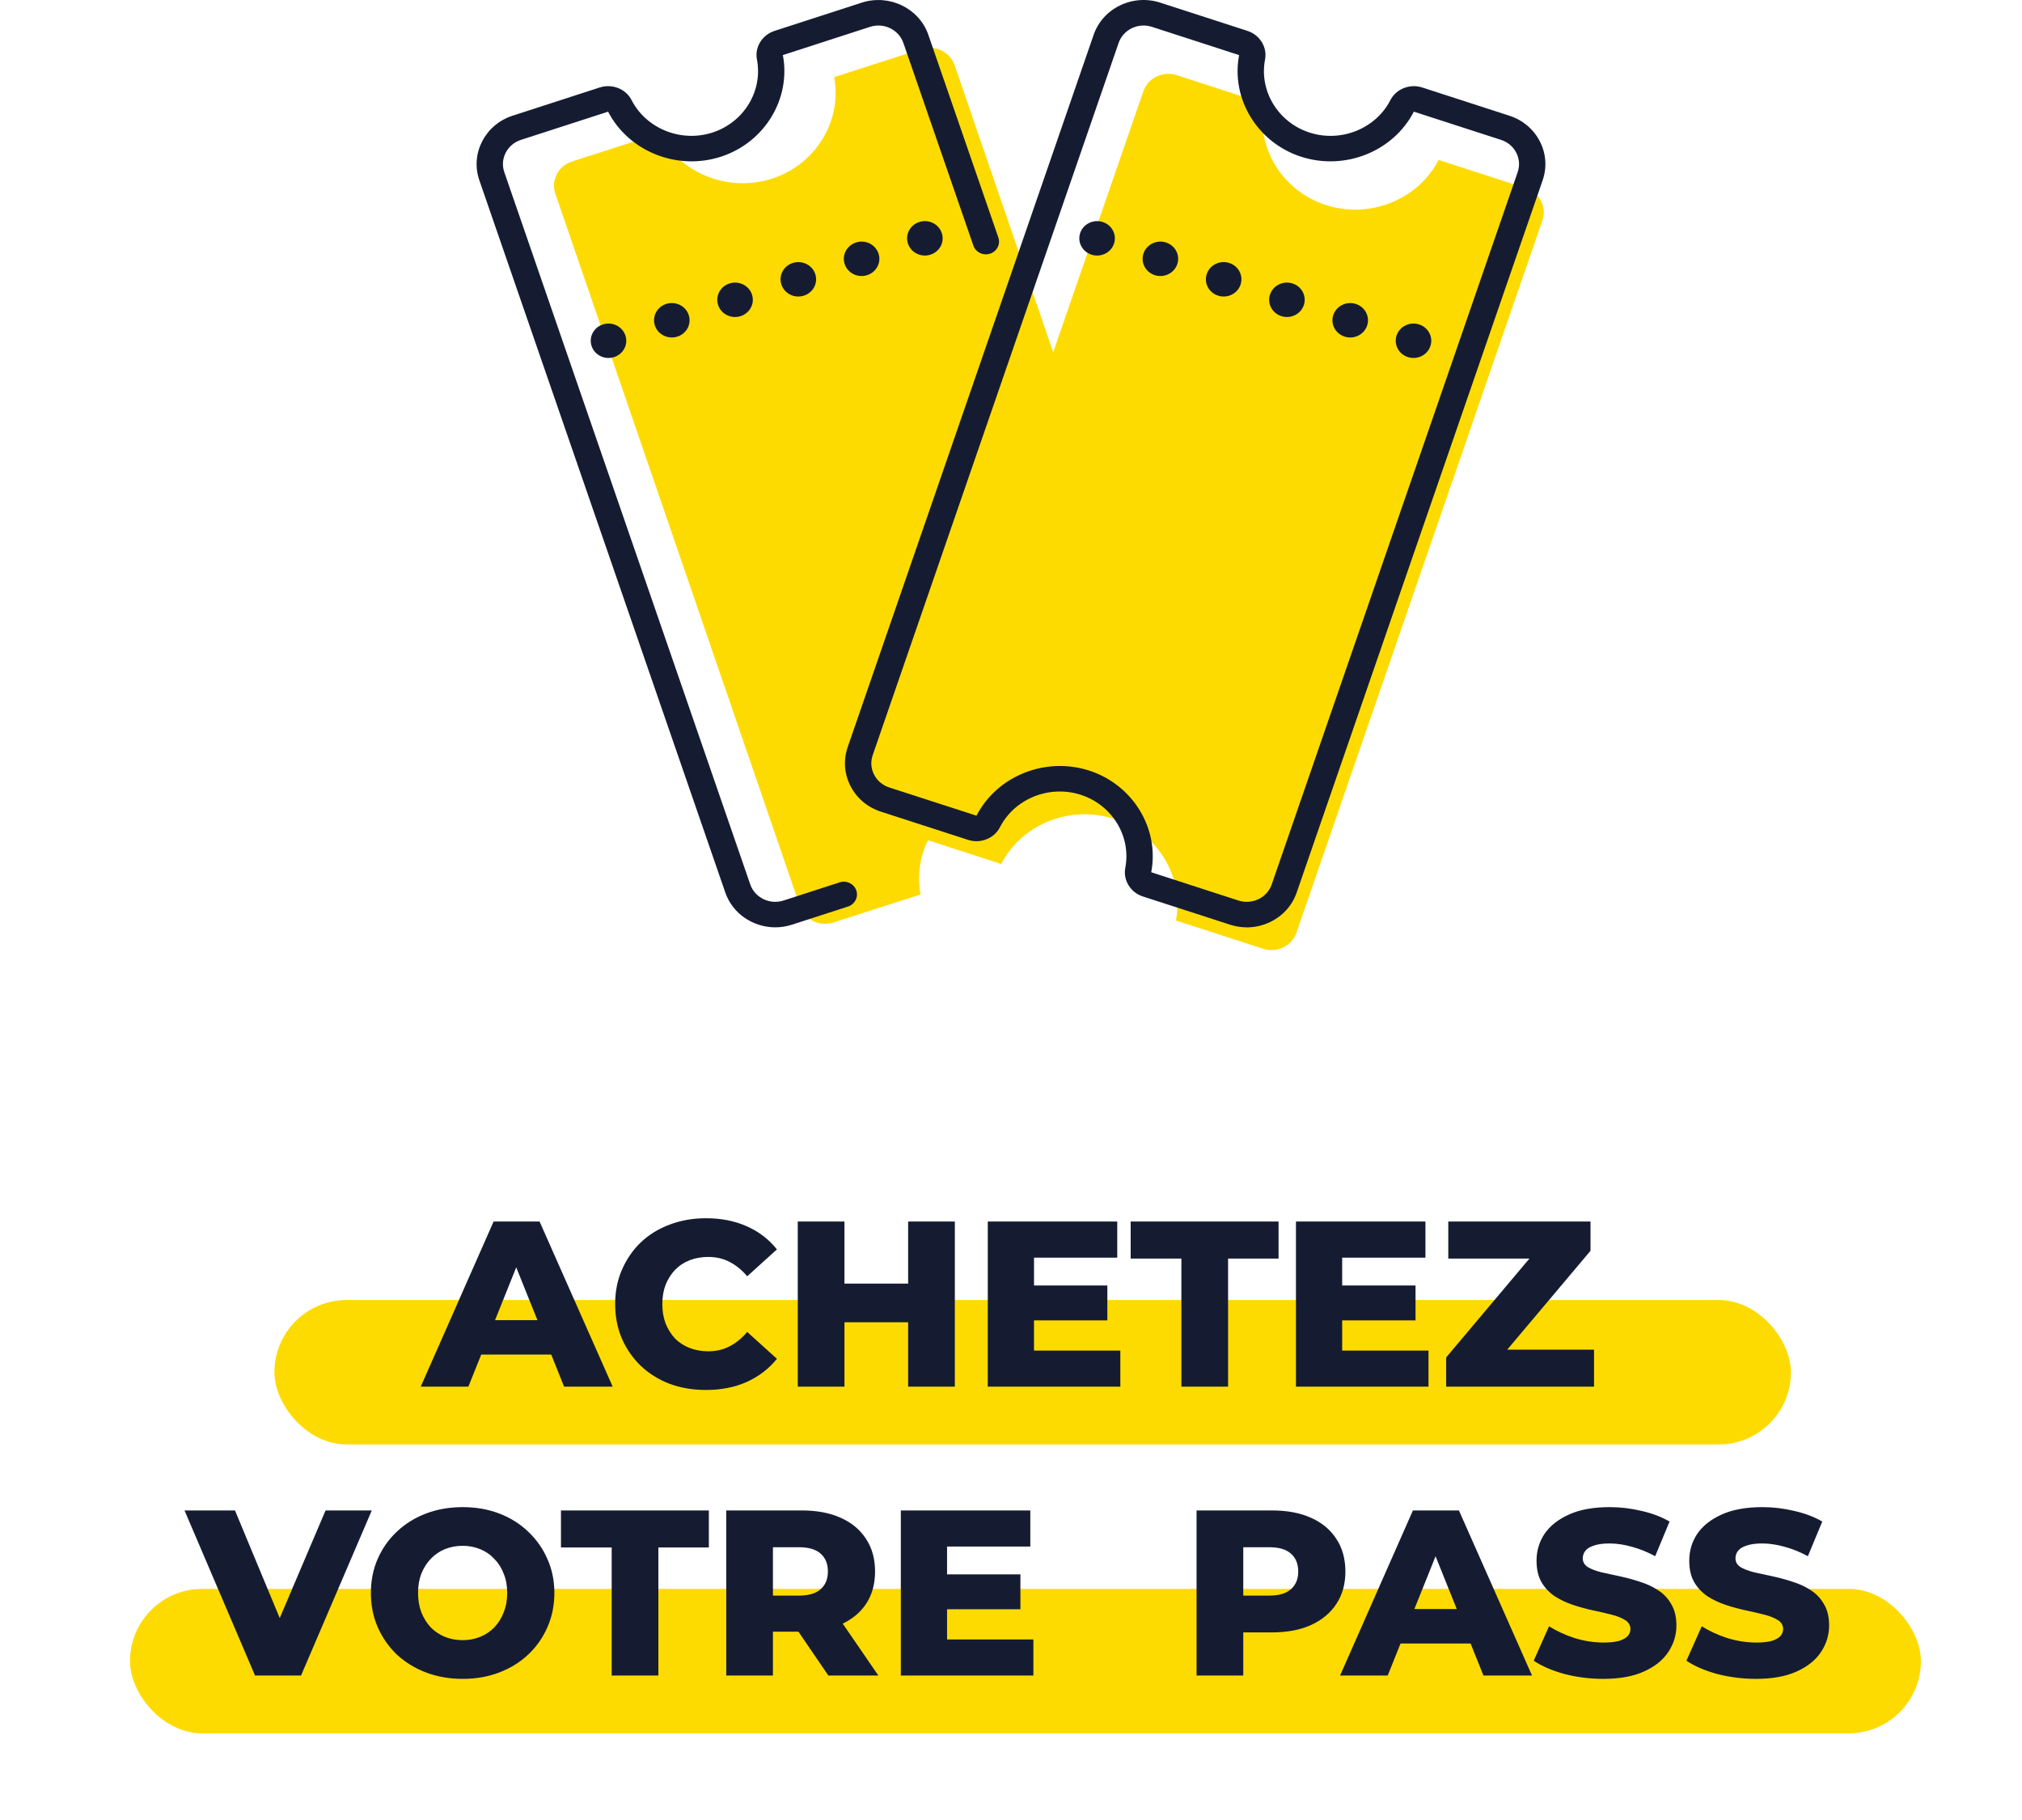 <svg xmlns="http://www.w3.org/2000/svg" width="140" height="126" viewBox="0 0 140 126" fill="none"><path d="M106.697 13.914C106.48 13.492 106.105 13.177 105.644 13.028L99.607 11.073C98.182 13.833 94.831 15.174 91.803 14.194C88.776 13.215 86.932 10.191 87.508 7.158L81.471 5.202C81.009 5.052 80.514 5.087 80.08 5.297C79.644 5.508 79.319 5.87 79.165 6.317L72.922 24.39L66.098 4.514C65.944 4.067 65.621 3.703 65.185 3.493C64.749 3.281 64.255 3.248 63.793 3.395L57.754 5.339C58.325 8.373 56.474 11.394 53.445 12.369C50.416 13.344 47.068 11.997 45.647 9.237L39.606 11.179C39.144 11.328 38.769 11.642 38.552 12.064C38.333 12.486 38.298 12.964 38.452 13.411L55.392 62.75C55.546 63.197 55.87 63.56 56.306 63.771C56.742 63.983 57.236 64.016 57.697 63.867L63.737 61.923C63.491 60.615 63.695 59.311 64.249 58.17L69.322 59.813C70.746 57.054 74.098 55.712 77.125 56.692C80.153 57.671 81.996 60.695 81.421 63.728L87.457 65.684C87.919 65.833 88.413 65.799 88.849 65.589C89.285 65.379 89.61 65.016 89.764 64.569L106.793 15.26C106.947 14.813 106.913 14.334 106.695 13.911L106.697 13.914Z" fill="#FEDB00"></path><path d="M86.326 64.201C85.936 64.201 85.546 64.14 85.167 64.017L79.13 62.063C78.272 61.785 77.749 60.933 77.913 60.081C78.333 57.904 77.009 55.73 74.835 55.026C72.66 54.322 70.253 55.288 69.234 57.271C68.835 58.047 67.888 58.424 67.031 58.146L60.994 56.193C60.07 55.894 59.322 55.264 58.888 54.421C58.453 53.577 58.384 52.619 58.692 51.725L75.721 2.413C76.03 1.519 76.681 0.794 77.551 0.373C78.424 -0.047 79.412 -0.116 80.336 0.184L86.373 2.139C87.23 2.417 87.754 3.269 87.59 4.121C87.17 6.299 88.494 8.472 90.668 9.177C92.842 9.881 95.25 8.915 96.269 6.931C96.667 6.155 97.614 5.779 98.472 6.056L104.508 8.011C105.432 8.311 106.18 8.939 106.615 9.783C107.05 10.628 107.119 11.585 106.811 12.479L89.781 61.79C89.472 62.684 88.822 63.409 87.951 63.829C87.437 64.077 86.883 64.203 86.326 64.203V64.201ZM79.709 60.387L85.745 62.343C86.207 62.492 86.701 62.458 87.137 62.248C87.573 62.038 87.898 61.675 88.052 61.228L105.081 11.919C105.235 11.472 105.2 10.993 104.983 10.57C104.766 10.148 104.392 9.833 103.93 9.684L97.893 7.73C96.469 10.49 93.117 11.83 90.09 10.851C87.062 9.871 85.218 6.848 85.794 3.815L79.759 1.859C79.297 1.708 78.802 1.743 78.367 1.953C77.931 2.164 77.606 2.526 77.452 2.973L60.423 52.284C60.269 52.731 60.304 53.21 60.521 53.631C60.738 54.053 61.112 54.368 61.574 54.517L67.611 56.47C69.035 53.712 72.387 52.37 75.415 53.349C78.442 54.329 80.285 57.352 79.71 60.385L79.709 60.387Z" fill="#151C32"></path><path d="M76.351 15.37C76.996 15.579 77.344 16.253 77.128 16.878C76.912 17.502 76.216 17.839 75.571 17.63C74.927 17.421 74.578 16.747 74.794 16.122C75.01 15.498 75.707 15.161 76.351 15.37Z" fill="#151C32"></path><path d="M80.733 16.788C81.377 16.997 81.726 17.672 81.51 18.296C81.294 18.92 80.597 19.257 79.953 19.048C79.308 18.839 78.96 18.165 79.176 17.541C79.392 16.917 80.088 16.579 80.733 16.788Z" fill="#151C32"></path><path d="M85.114 18.207C85.759 18.416 86.107 19.09 85.891 19.714C85.676 20.338 84.979 20.676 84.334 20.467C83.69 20.258 83.341 19.583 83.557 18.959C83.773 18.335 84.47 17.998 85.114 18.207Z" fill="#151C32"></path><path d="M89.495 19.625C90.14 19.834 90.488 20.508 90.272 21.133C90.056 21.757 89.36 22.094 88.715 21.885C88.071 21.676 87.722 21.002 87.938 20.377C88.154 19.753 88.851 19.416 89.495 19.625Z" fill="#151C32"></path><path d="M93.877 21.043C94.522 21.252 94.87 21.927 94.654 22.551C94.438 23.175 93.742 23.512 93.097 23.303C92.452 23.094 92.104 22.42 92.32 21.796C92.536 21.172 93.232 20.834 93.877 21.043Z" fill="#151C32"></path><path d="M98.258 22.462C98.903 22.671 99.251 23.345 99.035 23.969C98.82 24.593 98.123 24.93 97.478 24.721C96.834 24.512 96.486 23.838 96.701 23.214C96.917 22.59 97.614 22.253 98.258 22.462Z" fill="#151C32"></path><path d="M53.68 64.2C52.153 64.2 50.728 63.265 50.218 61.788L33.188 12.478C32.551 10.632 33.584 8.627 35.491 8.01L41.527 6.055C42.385 5.778 43.333 6.153 43.73 6.93C44.748 8.914 47.157 9.879 49.331 9.176C51.505 8.472 52.829 6.299 52.409 4.12C52.245 3.267 52.769 2.416 53.627 2.139L59.663 0.184C61.57 -0.433 63.641 0.567 64.278 2.413L69.125 16.446C69.284 16.908 69.027 17.408 68.549 17.563C68.071 17.718 67.555 17.468 67.395 17.006L62.548 2.973C62.229 2.05 61.194 1.549 60.24 1.859L54.204 3.813C54.779 6.848 52.936 9.871 49.908 10.851C46.88 11.83 43.531 10.49 42.104 7.731L36.068 9.684C35.114 9.994 34.597 10.995 34.917 11.919L51.946 61.228C52.265 62.152 53.3 62.652 54.254 62.343L58.135 61.086C58.613 60.931 59.129 61.181 59.289 61.643C59.449 62.106 59.191 62.606 58.713 62.761L54.832 64.017C54.45 64.141 54.061 64.2 53.678 64.2H53.68Z" fill="#151C32"></path><path d="M63.647 15.37C63.003 15.579 62.654 16.253 62.87 16.878C63.086 17.502 63.783 17.839 64.427 17.63C65.072 17.421 65.42 16.747 65.204 16.122C64.989 15.498 64.292 15.161 63.647 15.37Z" fill="#151C32"></path><path d="M59.266 16.788C58.621 16.997 58.273 17.672 58.489 18.296C58.704 18.92 59.401 19.257 60.045 19.048C60.69 18.839 61.038 18.165 60.823 17.541C60.607 16.917 59.91 16.579 59.266 16.788Z" fill="#151C32"></path><path d="M54.886 18.207C54.241 18.416 53.892 19.09 54.108 19.714C54.324 20.338 55.021 20.676 55.665 20.467C56.31 20.258 56.658 19.583 56.443 18.959C56.227 18.335 55.53 17.998 54.886 18.207Z" fill="#151C32"></path><path d="M50.504 19.625C49.859 19.834 49.511 20.508 49.727 21.133C49.943 21.757 50.639 22.094 51.284 21.885C51.928 21.676 52.277 21.002 52.061 20.377C51.845 19.753 51.148 19.416 50.504 19.625Z" fill="#151C32"></path><path d="M46.734 23.344C47.402 23.228 47.847 22.608 47.726 21.961C47.605 21.313 46.965 20.883 46.297 21C45.628 21.117 45.184 21.736 45.304 22.384C45.425 23.031 46.065 23.461 46.734 23.344Z" fill="#151C32"></path><path d="M41.742 22.462C41.097 22.671 40.749 23.345 40.965 23.969C41.18 24.593 41.877 24.93 42.522 24.721C43.166 24.512 43.514 23.838 43.299 23.214C43.083 22.59 42.386 22.253 41.742 22.462Z" fill="#151C32"></path><rect x="19" y="90" width="105" height="10" rx="5" fill="#FEDB00"></rect><rect x="9" y="110" width="124" height="10" rx="5" fill="#FEDB00"></rect><path d="M29.13 96L34.176 84.569H37.36L42.422 96H39.058L35.107 86.153H36.38L32.428 96H29.13ZM31.89 93.779L32.722 91.395H38.307L39.14 93.779H31.89ZM48.879 96.229C47.975 96.229 47.137 96.087 46.364 95.804C45.602 95.51 44.938 95.096 44.372 94.563C43.816 94.029 43.381 93.403 43.065 92.685C42.749 91.956 42.592 91.155 42.592 90.284C42.592 89.414 42.749 88.619 43.065 87.9C43.381 87.171 43.816 86.54 44.372 86.006C44.938 85.473 45.602 85.064 46.364 84.781C47.137 84.487 47.975 84.34 48.879 84.34C49.935 84.34 50.876 84.525 51.704 84.896C52.542 85.266 53.239 85.799 53.794 86.496L51.736 88.358C51.366 87.922 50.958 87.59 50.512 87.361C50.076 87.133 49.586 87.019 49.042 87.019C48.574 87.019 48.144 87.095 47.752 87.247C47.36 87.4 47.023 87.623 46.739 87.917C46.467 88.2 46.25 88.543 46.086 88.945C45.934 89.348 45.858 89.795 45.858 90.284C45.858 90.774 45.934 91.221 46.086 91.624C46.25 92.026 46.467 92.375 46.739 92.669C47.023 92.952 47.36 93.169 47.752 93.322C48.144 93.474 48.574 93.55 49.042 93.55C49.586 93.55 50.076 93.436 50.512 93.208C50.958 92.979 51.366 92.647 51.736 92.211L53.794 94.073C53.239 94.759 52.542 95.292 51.704 95.673C50.876 96.043 49.935 96.229 48.879 96.229ZM62.878 84.569H66.112V96H62.878V84.569ZM58.469 96H55.236V84.569H58.469V96ZM63.107 91.542H58.24V88.864H63.107V91.542ZM71.364 88.994H76.671V91.411H71.364V88.994ZM71.593 93.501H77.57V96H68.392V84.569H77.357V87.067H71.593V93.501ZM81.797 96V87.133H78.286V84.569H88.525V87.133H85.03V96H81.797ZM92.702 88.994H98.009V91.411H92.702V88.994ZM92.93 93.501H98.907V96H89.73V84.569H98.695V87.067H92.93V93.501ZM100.13 96V93.975L106.858 85.99L107.25 87.133H100.277V84.569H110.124V86.594L103.396 94.579L103.004 93.436H110.369V96H100.13ZM17.659 116L12.776 104.569H16.27L20.386 114.465H18.328L22.541 104.569H25.742L20.843 116H17.659ZM32.032 116.229C31.117 116.229 30.274 116.082 29.501 115.788C28.728 115.494 28.053 115.08 27.476 114.547C26.91 114.002 26.469 113.371 26.153 112.652C25.837 111.934 25.68 111.145 25.68 110.284C25.68 109.424 25.837 108.635 26.153 107.917C26.469 107.198 26.91 106.572 27.476 106.039C28.053 105.494 28.728 105.075 29.501 104.781C30.274 104.487 31.117 104.34 32.032 104.34C32.957 104.34 33.801 104.487 34.563 104.781C35.336 105.075 36.006 105.494 36.572 106.039C37.138 106.572 37.579 107.198 37.895 107.917C38.221 108.635 38.384 109.424 38.384 110.284C38.384 111.145 38.221 111.939 37.895 112.669C37.579 113.387 37.138 114.013 36.572 114.547C36.006 115.08 35.336 115.494 34.563 115.788C33.801 116.082 32.957 116.229 32.032 116.229ZM32.032 113.55C32.468 113.55 32.87 113.474 33.24 113.322C33.621 113.169 33.948 112.952 34.22 112.669C34.503 112.375 34.721 112.026 34.873 111.624C35.037 111.221 35.118 110.774 35.118 110.284C35.118 109.784 35.037 109.337 34.873 108.945C34.721 108.543 34.503 108.2 34.22 107.917C33.948 107.623 33.621 107.4 33.24 107.247C32.87 107.095 32.468 107.018 32.032 107.018C31.596 107.018 31.188 107.095 30.807 107.247C30.437 107.4 30.11 107.623 29.827 107.917C29.555 108.2 29.337 108.543 29.174 108.945C29.022 109.337 28.946 109.784 28.946 110.284C28.946 110.774 29.022 111.221 29.174 111.624C29.337 112.026 29.555 112.375 29.827 112.669C30.11 112.952 30.437 113.169 30.807 113.322C31.188 113.474 31.596 113.55 32.032 113.55ZM42.352 116V107.133H38.841V104.569H49.08V107.133H45.585V116H42.352ZM50.284 116V104.569H55.51C56.555 104.569 57.453 104.738 58.204 105.075C58.966 105.413 59.554 105.903 59.968 106.545C60.382 107.176 60.588 107.928 60.588 108.798C60.588 109.659 60.382 110.404 59.968 111.036C59.554 111.656 58.966 112.135 58.204 112.473C57.453 112.799 56.555 112.963 55.51 112.963H52.08L53.517 111.607V116H50.284ZM57.355 116L54.514 111.836H57.959L60.817 116H57.355ZM53.517 111.95L52.08 110.464H55.314C55.989 110.464 56.489 110.317 56.816 110.023C57.154 109.729 57.322 109.321 57.322 108.798C57.322 108.265 57.154 107.851 56.816 107.557C56.489 107.263 55.989 107.116 55.314 107.116H52.08L53.517 105.63V111.95ZM65.344 108.994H70.651V111.411H65.344V108.994ZM65.573 113.502H71.55V116H62.372V104.569H71.337V107.067H65.573V113.502ZM82.848 116V104.569H88.074C89.119 104.569 90.017 104.738 90.768 105.075C91.531 105.413 92.118 105.903 92.532 106.545C92.946 107.176 93.153 107.928 93.153 108.798C93.153 109.659 92.946 110.404 92.532 111.036C92.118 111.667 91.531 112.157 90.768 112.505C90.017 112.843 89.119 113.012 88.074 113.012H84.645L86.082 111.607V116H82.848ZM86.082 111.95L84.645 110.464H87.878C88.553 110.464 89.054 110.317 89.38 110.023C89.718 109.729 89.887 109.321 89.887 108.798C89.887 108.265 89.718 107.851 89.38 107.557C89.054 107.263 88.553 107.116 87.878 107.116H84.645L86.082 105.63V111.95ZM92.783 116L97.829 104.569H101.014L106.076 116H102.712L98.76 106.153H100.034L96.082 116H92.783ZM95.543 113.779L96.376 111.395H101.961L102.794 113.779H95.543ZM111.01 116.229C110.073 116.229 109.17 116.114 108.299 115.886C107.439 115.646 106.737 115.341 106.192 114.971L107.254 112.587C107.766 112.914 108.353 113.186 109.017 113.404C109.692 113.61 110.362 113.714 111.026 113.714C111.472 113.714 111.832 113.676 112.104 113.599C112.376 113.512 112.572 113.404 112.692 113.273C112.822 113.131 112.888 112.968 112.888 112.783C112.888 112.522 112.768 112.315 112.528 112.162C112.289 112.01 111.979 111.885 111.598 111.787C111.217 111.689 110.792 111.591 110.324 111.493C109.867 111.395 109.404 111.27 108.936 111.117C108.479 110.965 108.059 110.769 107.678 110.529C107.297 110.279 106.987 109.958 106.748 109.566C106.508 109.163 106.388 108.657 106.388 108.047C106.388 107.361 106.573 106.741 106.944 106.186C107.325 105.63 107.891 105.184 108.642 104.847C109.393 104.509 110.329 104.34 111.451 104.34C112.202 104.34 112.937 104.427 113.655 104.602C114.385 104.765 115.032 105.01 115.598 105.337L114.602 107.737C114.058 107.443 113.519 107.225 112.986 107.084C112.452 106.931 111.935 106.855 111.434 106.855C110.988 106.855 110.629 106.904 110.357 107.002C110.084 107.089 109.888 107.209 109.769 107.361C109.649 107.514 109.589 107.688 109.589 107.884C109.589 108.134 109.703 108.336 109.932 108.488C110.171 108.63 110.482 108.749 110.863 108.847C111.255 108.935 111.679 109.027 112.137 109.125C112.605 109.223 113.067 109.348 113.525 109.501C113.993 109.642 114.417 109.838 114.798 110.089C115.179 110.328 115.484 110.649 115.713 111.052C115.952 111.444 116.072 111.939 116.072 112.538C116.072 113.202 115.882 113.817 115.5 114.383C115.13 114.939 114.57 115.385 113.818 115.722C113.078 116.06 112.142 116.229 111.01 116.229ZM121.583 116.229C120.647 116.229 119.743 116.114 118.872 115.886C118.012 115.646 117.31 115.341 116.765 114.971L117.827 112.587C118.339 112.914 118.926 113.186 119.591 113.404C120.265 113.61 120.935 113.714 121.599 113.714C122.045 113.714 122.405 113.676 122.677 113.599C122.949 113.512 123.145 113.404 123.265 113.273C123.395 113.131 123.461 112.968 123.461 112.783C123.461 112.522 123.341 112.315 123.101 112.162C122.862 112.01 122.552 111.885 122.171 111.787C121.79 111.689 121.365 111.591 120.897 111.493C120.44 111.395 119.977 111.27 119.509 111.117C119.052 110.965 118.632 110.769 118.251 110.529C117.87 110.279 117.56 109.958 117.321 109.566C117.081 109.163 116.961 108.657 116.961 108.047C116.961 107.361 117.146 106.741 117.517 106.186C117.898 105.63 118.464 105.184 119.215 104.847C119.966 104.509 120.902 104.34 122.024 104.34C122.775 104.34 123.51 104.427 124.228 104.602C124.958 104.765 125.605 105.01 126.171 105.337L125.175 107.737C124.631 107.443 124.092 107.225 123.559 107.084C123.025 106.931 122.508 106.855 122.007 106.855C121.561 106.855 121.202 106.904 120.93 107.002C120.657 107.089 120.461 107.209 120.342 107.361C120.222 107.514 120.162 107.688 120.162 107.884C120.162 108.134 120.276 108.336 120.505 108.488C120.744 108.63 121.055 108.749 121.436 108.847C121.828 108.935 122.252 109.027 122.71 109.125C123.178 109.223 123.64 109.348 124.098 109.501C124.566 109.642 124.99 109.838 125.371 110.089C125.752 110.328 126.057 110.649 126.286 111.052C126.525 111.444 126.645 111.939 126.645 112.538C126.645 113.202 126.455 113.817 126.074 114.383C125.703 114.939 125.143 115.385 124.392 115.722C123.651 116.06 122.715 116.229 121.583 116.229Z" fill="#151C32"></path></svg>